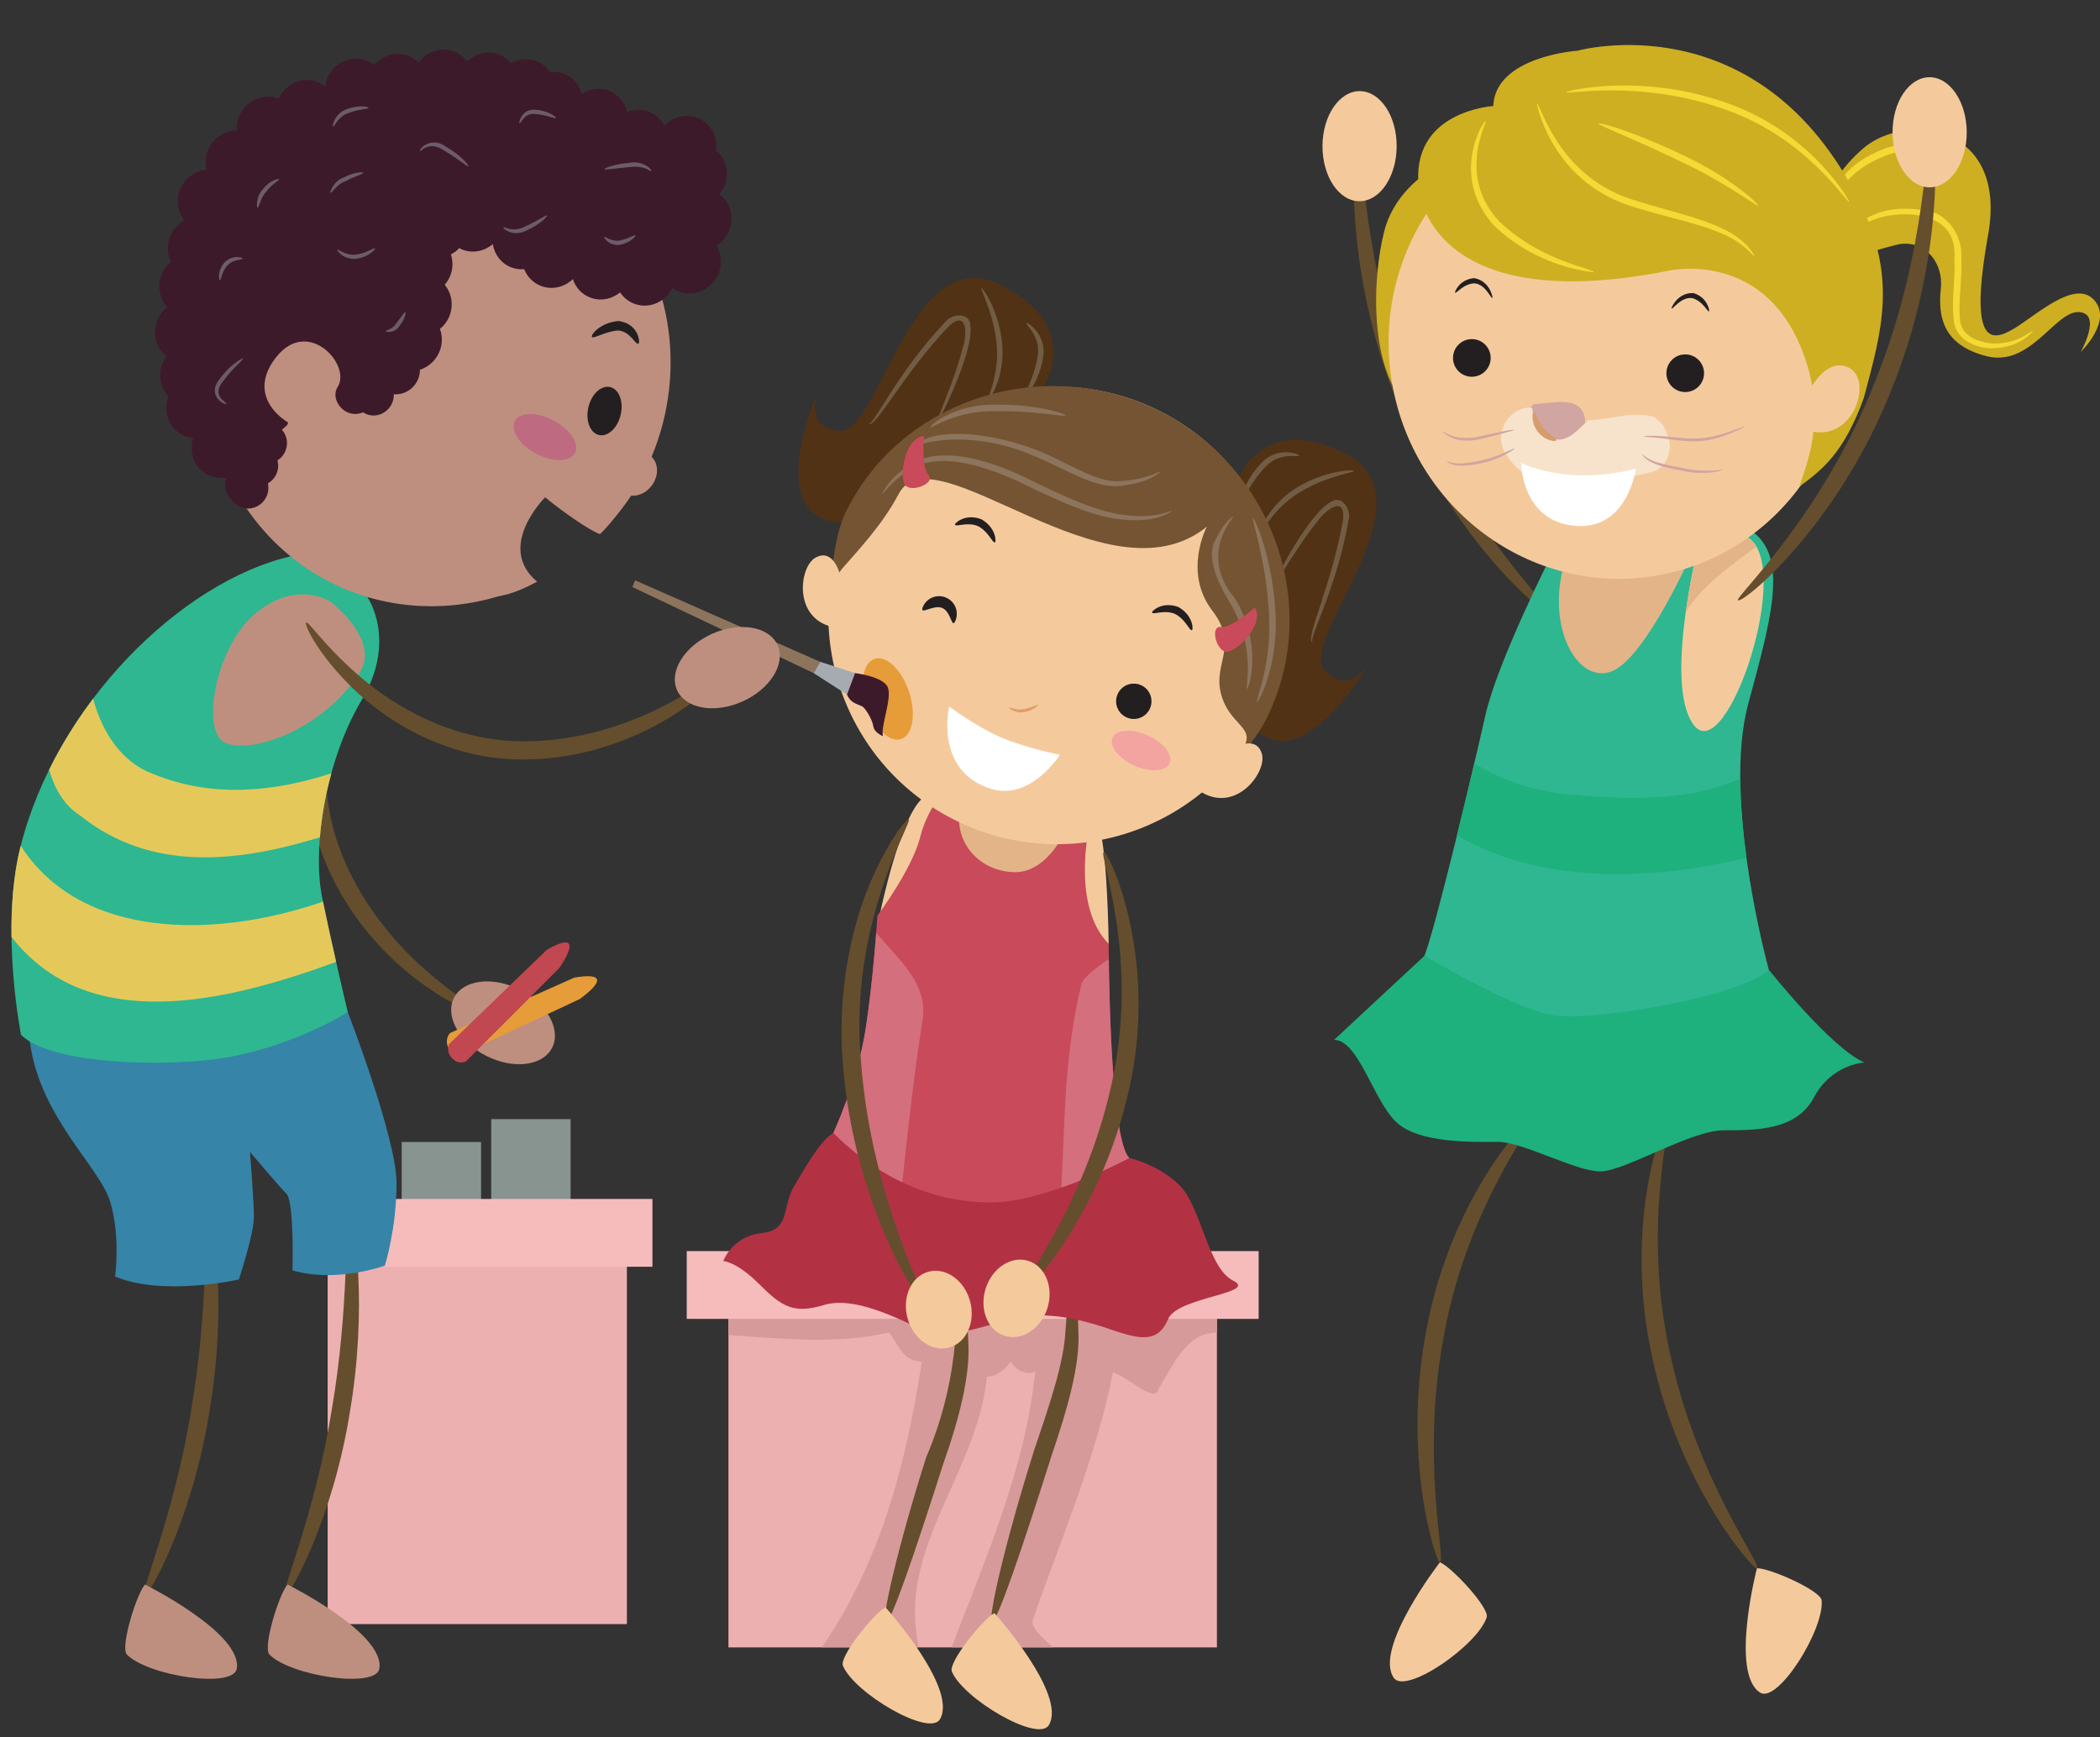 <?xml version="1.0" encoding="UTF-8"?><svg xmlns="http://www.w3.org/2000/svg" xmlns:xlink="http://www.w3.org/1999/xlink" height="486.3" preserveAspectRatio="xMidYMid meet" version="1.0" viewBox="-3.2 -12.6 587.8 486.3" width="587.8" zoomAndPan="magnify"><rect x="-3.2" y="-12.6" width="587.8" height="486.3" fill="#333333" stroke="none"/><defs><clipPath id="a"><path d="M 263 438 L 292 438 L 292 471.449 L 263 471.449 Z M 263 438"/></clipPath><clipPath id="b"><path d="M 507 23 L 584.621 23 L 584.621 88 L 507 88 Z M 507 23"/></clipPath></defs><g><g><path d="M 131.453 329.785 L 109.234 329.785 L 109.234 307.078 L 131.453 307.078 L 131.453 329.785" fill="#879490"/></g><g><path d="M 156.512 327.109 L 134.293 327.109 L 134.293 300.676 L 156.512 300.676 L 156.512 327.109" fill="#879490"/></g><g><path d="M 172.27 442.02 L 88.516 442.02 L 88.516 333.234 L 172.27 333.234 L 172.27 442.02" fill="#edb0b0"/></g><g><path d="M 179.422 341.992 L 81.363 341.992 L 81.363 323.016 L 179.422 323.016 L 179.422 341.992" fill="#f5bcbb"/></g><g><path d="M 337.422 448.547 L 200.699 448.547 L 200.699 347.828 L 337.422 347.828 L 337.422 448.547" fill="#edb0b0"/></g><g><path d="M 200.699 347.828 L 200.699 361.121 C 215.688 362.07 230.879 363.824 245.645 360.387 C 248.172 363.434 249.371 368.547 254.84 368.547 C 250.328 397.402 243.309 424.586 226.816 448.547 L 253.957 448.547 C 253.246 444.957 252.891 441.52 252.891 438.613 C 252.891 415.898 270.699 396.574 273.062 372.73 C 275.508 372.902 278.109 370.848 279.707 368.539 C 281.012 370.938 284.414 372.684 286.566 371.262 C 283.871 398.238 272.82 423.137 263.148 448.547 L 291.609 448.547 C 287.77 445.262 285.031 442.449 285.977 440.555 C 293.762 418.176 303.492 395.793 308.359 371.465 C 313.223 373.414 320.039 380.227 321.008 376.332 C 325.812 368.328 329.301 360.336 337.422 360.449 L 337.422 347.828 L 200.699 347.828" fill="#d79a9a"/></g><g><path d="M 349.102 356.586 L 189.02 356.586 L 189.02 337.613 L 349.102 337.613 L 349.102 356.586" fill="#f5bcbb"/></g><g><path d="M 274.492 441.246 C 273.164 440.867 278.09 419.215 286.344 393.086 C 290.82 379.957 294.594 368.746 295.031 359.879 C 295.863 351.156 294.906 345.742 295.578 345.559 C 296.246 345.309 298.57 350.77 298.641 360.02 C 299.18 369.273 295.562 381.949 291.211 394.637 C 282.992 420.645 275.875 441.648 274.492 441.246" fill="#654e2d"/></g><g><path d="M 244.664 441.73 C 243.34 441.348 248.035 420.453 256.066 395.277 C 266.621 370.695 264.105 349.742 264.766 349.449 C 265.43 349.207 267.699 354.461 267.844 363.379 C 268.395 372.238 265.27 384.664 260.93 396.844 C 252.941 421.883 246.047 442.129 244.664 441.73" fill="#654e2d"/></g><g clip-path="url(#a)"><path d="M 275.156 438.961 C 275.156 438.961 295.496 461.605 290.391 470.281 C 287.422 475.32 266.305 462.902 263.223 455.277 C 262.191 452.723 272.008 440.477 275.156 438.961" fill="#f4ca9d"/></g><g><path d="M 244.664 437.336 C 244.664 437.336 265.008 459.98 259.898 468.66 C 256.934 473.699 235.812 461.281 232.734 453.656 C 231.699 451.102 241.516 438.855 244.664 437.336" fill="#f4ca9d"/></g><g><path d="M 312.883 311.551 C 312.883 311.551 321.039 313.285 327.043 319.285 C 333.043 325.285 334.828 342.312 341.965 345.883 C 349.102 349.453 326.395 350.422 323.797 356.586 C 321.203 362.75 316.988 362.75 308.555 359.832 C 300.121 356.914 289.621 354.051 280.012 356.586 C 270.395 359.125 261.52 362.609 254.711 359.508 C 247.895 356.402 235.91 350.152 227.461 352.695 C 219.012 355.238 215.73 353.293 209.297 346.855 C 202.859 340.422 199.242 340.422 199.242 340.422 C 199.242 340.422 201.688 333.492 209.945 332.586 C 218.203 331.676 215.484 325.453 219.16 319.285 C 222.836 313.117 226.375 306.84 230.055 304.523 C 233.738 302.211 312.883 311.551 312.883 311.551" fill="#b23244"/></g><g><path d="M 307.125 251.582 C 307.125 251.582 306.77 221.809 303.852 217.434 C 300.93 213.051 260.902 204.934 254.648 211.188 C 248.395 217.445 243.27 242.488 243.27 242.488 L 307.125 251.582" fill="#f4ca9d"/></g><g><path d="M 301.66 218.891 C 301.66 218.891 296.648 241.105 307.125 251.582 C 307.125 251.582 307.191 305.855 312.883 311.551 C 312.883 311.551 289.738 323.988 274.172 323.988 C 252.031 323.988 237.035 311.504 230.055 304.523 C 230.055 304.523 236.871 290.09 239.137 275.172 C 241.41 260.25 242.383 243.707 242.383 243.707 C 242.383 243.707 252.141 230.703 254.383 221.648 C 256.629 212.594 263.348 205.871 263.348 205.871 L 301.66 218.891" fill="#c94a5a"/></g><g><path d="M 242.051 248.465 C 241.598 254.453 240.66 265.172 239.137 275.172 C 236.871 290.09 230.055 304.523 230.055 304.523 C 233.992 308.461 240.48 314.145 249.355 318.355 C 250.906 303.828 252.527 289.164 254.84 274.156 C 257.234 262.977 248.492 256.383 242.051 248.465" fill="#d46f7d"/></g><g><path d="M 307.16 255.914 C 303.812 257.98 300.398 260.883 299.602 262.477 C 294.758 281.855 294.832 300.742 293.883 319.836 C 304.191 316.219 312.883 311.551 312.883 311.551 C 308.172 306.84 307.316 268.887 307.16 255.914" fill="#d46f7d"/></g><g><path d="M 295.336 219.379 C 295.336 219.379 290.227 231.543 280.98 231.543 C 271.738 231.543 263.891 224.055 265.414 214.023 C 266.934 203.996 295.336 219.379 295.336 219.379" fill="#e3b488"/></g><g><path d="M 342.598 123.402 C 342.598 123.402 348.848 101.859 373.605 114.508 C 398.367 127.156 360.078 166.641 367.402 174.867 C 374.738 183.117 380.348 172.32 380.348 172.32 C 380.348 172.32 359.547 210.148 344.945 187.613 C 330.336 165.07 342.598 123.402 342.598 123.402" fill="#523215"/></g><g><path d="M 364.332 167.27 C 361.629 166.93 369.535 151.676 372.758 132.621 C 373.273 125.723 367.516 130.434 365.348 133.617 C 362.66 136.91 360.547 140.164 358.762 142.887 C 355.246 148.363 353.223 151.84 353.02 151.75 C 352.844 151.648 354.516 147.965 357.824 142.301 C 359.484 139.492 361.516 136.152 364.23 132.719 C 365.641 131.039 367.066 129.211 369.336 127.875 C 372.59 125.727 374.988 130.422 374.32 132.645 C 370.914 152.73 362.512 166.855 364.332 167.27" fill="#725c44"/></g><g><path d="M 360.438 114.914 C 360.422 115.598 354.879 113.539 350.648 118.461 C 346.523 122.859 344.73 127.773 344.297 127.574 C 343.934 127.527 345.023 122.207 349.539 117.348 C 354.438 111.805 361.016 114.793 360.438 114.914" fill="#725c44"/></g><g><path d="M 349.461 136.43 C 349.18 136.523 351.738 128.703 359.965 123.773 C 368.035 118.941 375.883 118.832 375.812 119.207 C 375.902 119.684 368.426 120.508 360.766 125.102 C 353.02 129.734 350.023 136.762 349.461 136.43" fill="#725c44"/></g><g><path d="M 287.957 97.227 C 287.957 97.227 301.516 79.355 276.605 67.035 C 251.688 54.695 242.824 108.98 231.852 108.02 C 220.855 107.051 226.172 96.102 226.172 96.102 C 226.172 96.102 208.223 135.375 235.02 133.637 C 261.824 131.91 287.957 97.227 287.957 97.227" fill="#523215"/></g><g><path d="M 239.777 105.953 C 241.672 107.91 249.203 92.473 262.566 78.523 C 267.797 73.988 267.461 81.426 266.188 85.062 C 265.16 89.188 263.809 92.828 262.68 95.875 C 260.379 101.957 258.781 105.668 258.992 105.766 C 259.176 105.855 261.133 102.305 263.699 96.293 C 264.973 93.273 266.438 89.645 267.578 85.426 C 268.086 83.285 268.707 81.051 268.418 78.438 C 268.195 74.539 262.992 75.418 261.629 77.277 C 247.535 91.992 241.191 107.16 239.777 105.953" fill="#725c44"/></g><g><path d="M 284.129 77.852 C 283.594 78.27 288.539 81.496 287.121 87.824 C 286.059 93.762 283.164 98.125 283.594 98.359 C 283.855 98.613 287.465 94.559 288.672 88.039 C 290.199 80.816 283.883 77.312 284.129 77.852" fill="#725c44"/></g><g><path d="M 273.406 99.496 C 273.508 99.77 278.246 93.055 277.305 83.52 C 276.371 74.16 271.777 67.797 271.516 68.07 C 271.074 68.273 274.879 74.781 275.754 83.66 C 276.66 92.645 272.801 99.242 273.406 99.496" fill="#725c44"/></g><g><path d="M 349.832 188.531 C 333.898 220.094 295.398 232.766 263.832 216.836 C 232.277 200.898 219.598 162.395 235.535 130.824 C 251.465 99.273 289.969 86.598 321.535 102.535 C 353.094 118.465 365.77 156.973 349.832 188.531" fill="#f4ca9d"/></g><g><path d="M 321.535 102.535 C 289.969 86.598 249.816 98.441 233.895 130.004 C 230.453 136.816 229.988 144.773 229.121 151.949 C 230.488 151.473 230.578 148.832 232.574 146.52 C 236.797 141.633 243.723 134.441 248.309 125.723 C 258.074 107.141 306.688 157.543 334.621 134.809 C 334.621 134.809 327.852 147.461 336.098 158.289 C 344.352 169.109 335.004 173.461 339.297 183.797 C 341.633 189.422 346.32 191.07 345.707 194.48 C 344.66 200.355 335.469 204.836 337.18 205.707 C 342.203 200.863 347.801 195.469 351.129 188.879 C 367.062 157.32 353.094 118.465 321.535 102.535" fill="#745432"/></g><g><path d="M 243.688 125.539 C 243.746 125.734 245.672 120.52 253.055 116.684 C 260.801 112.715 272.652 115.777 283.488 120.922 C 294.457 126.328 304.293 130.938 312.242 131.621 C 320.121 132.664 324.695 130.254 324.707 130.391 C 325.027 130.656 320.328 133.664 312.117 132.914 C 303.934 132.574 293.48 127.898 282.738 122.598 C 271.945 117.492 260.781 114.508 253.574 117.871 C 246.555 121.121 244.125 126.023 243.688 125.539" fill="#8d745d"/></g><g><path d="M 251.238 113.688 C 250.953 113.703 253.957 109.617 261.055 109.066 C 267.91 108.273 277.426 109.715 287.121 113.43 C 296.816 117.395 304.348 123.074 311.293 121.984 C 317.887 121.59 321.52 119.152 321.621 119.426 C 321.812 119.559 318.328 122.512 311.379 123.277 C 304.066 124.781 295.574 118.852 286.461 115.141 C 267.102 106.523 250.363 112.078 251.238 113.688" fill="#8d745d"/></g><g><path d="M 257.371 106.98 C 256.715 106.535 264.434 100.293 275.73 100.68 C 286.711 100.492 295.23 103.254 295.09 103.68 C 294.988 104.238 286.398 102.316 275.77 102.52 C 264.867 102.176 257.562 107.234 257.371 106.98" fill="#8d745d"/></g><g><path d="M 345.789 180.223 C 345.301 180.219 348.566 168.375 340.875 155.812 C 337.363 150.016 334.211 142.773 337.223 138.098 C 339.355 133.715 341.789 131.859 341.914 132.02 C 342.688 131.785 331.84 142.34 342.516 154.977 C 350.473 167.926 346.285 180.836 345.789 180.223" fill="#8d745d"/></g><g><path d="M 348.594 183.984 C 348.109 183.82 353.059 172.832 351.93 158.281 C 351.07 143.867 347.039 132.66 347.551 132.512 C 347.98 132.285 352.879 143.402 353.766 158.191 C 354.922 173.164 348.984 184.383 348.594 183.984" fill="#8d745d"/></g><g><path d="M 255.445 109.434 C 255.445 109.434 254.594 118.117 256.695 120.355 C 258.801 122.586 252.102 125.383 250.223 123.262 C 248.355 121.141 249.918 109.891 255.445 109.434" fill="#c94a5a"/></g><g><path d="M 348.039 157.438 C 348.039 157.438 341.566 163.277 338.516 162.914 C 335.461 162.547 337.191 169.605 340.008 169.844 C 342.828 170.098 350.953 162.148 348.039 157.438" fill="#c94a5a"/></g><g><path d="M 264.113 134.258 C 264.398 135.012 267.547 133.387 270.531 134.672 C 273.477 136.16 274.645 139.492 275.238 139.219 C 275.711 139.266 275.719 135.133 271.461 132.738 C 266.77 130.969 263.773 134.113 264.113 134.258" fill="#231f20"/></g><g><path d="M 319.266 158.844 C 319.543 159.602 322.703 157.977 325.688 159.254 C 328.645 160.742 329.797 164.086 330.398 163.793 C 330.863 163.855 330.879 159.715 326.629 157.312 C 321.922 155.559 318.93 158.707 319.266 158.844" fill="#231f20"/></g><g><path d="M 279.254 185.488 C 279.078 185.59 280.824 187.18 283.449 186.758 C 285.961 186.309 287.496 184.852 287.336 184.691 C 287.191 184.488 285.547 185.52 283.328 185.898 C 281.074 186.266 279.41 185.227 279.254 185.488" fill="#e09f68"/></g><g><path d="M 308.203 193.895 C 307.156 196.223 309.891 199.727 314.301 201.719 C 318.719 203.688 323.137 203.398 324.188 201.074 C 325.23 198.738 322.508 195.238 318.09 193.262 C 313.684 191.281 309.246 191.57 308.203 193.895" fill="#f3a4a1"/></g><g><path d="M 249.027 194.27 C 252.301 193.191 253.293 187.277 251.258 181.07 C 249.191 174.879 244.875 170.746 241.605 171.824 C 238.332 172.91 237.328 178.812 239.387 185.008 C 241.438 191.199 245.766 195.352 249.027 194.27" fill="#e69c38"/></g><g><path d="M 293.484 198.691 C 293.484 198.691 284.121 196.836 277.176 193.898 C 270.242 190.953 262.465 185.164 262.465 185.164 C 262.465 185.164 258.211 203.266 274.203 208.219 C 285.285 211.656 293.484 198.691 293.484 198.691" fill="#fff"/></g><g><path d="M 264.23 161.152 C 263.172 163.672 263.078 158.652 260.547 157.586 C 258.031 156.527 254.035 159.836 255.102 157.312 C 256.156 154.789 259.051 153.609 261.574 154.668 C 264.098 155.719 265.281 158.621 264.23 161.152" fill="#231f20"/></g><g><path d="M 318.719 185.629 C 317.66 188.148 314.77 189.336 312.238 188.266 C 309.723 187.211 308.523 184.312 309.594 181.793 C 310.648 179.266 313.547 178.09 316.07 179.148 C 318.594 180.195 319.777 183.102 318.719 185.629" fill="#231f20"/></g><g><path d="M 231.844 147.988 C 231.844 147.988 229.98 140.66 224.977 143.555 C 220.523 146.141 218.746 160.395 229.883 162.918 L 231.844 147.988" fill="#f4ca9d"/></g><g><path d="M 341.949 196.961 C 341.949 196.961 348.301 192.855 349.996 198.383 C 351.504 203.305 343.105 214.961 333.23 209.234 L 341.949 196.961" fill="#f4ca9d"/></g><g><path d="M 236.137 175.816 C 236.137 175.816 244.059 176.754 245.305 179.805 C 246.547 182.855 243.215 190.871 243.949 193.469 C 243.949 193.469 241.52 192.512 241.266 190.785 C 241.012 189.066 239.516 186.438 238.527 185.449 C 237.539 184.461 235.102 184.715 233.879 181.836 C 232.656 178.957 233.559 175.355 236.137 175.816" fill="#3d1a2a"/></g><g><path d="M 226.352 172.652 L 174.555 149.84 L 173.816 151.723 L 224.543 175.816 L 226.352 172.652" fill="#8d745d"/></g><g><path d="M 226.352 172.652 L 236.137 175.816 L 233.879 181.836 L 224.543 175.816 L 226.352 172.652" fill="#a6abb2"/></g><g><path d="M 251.121 216.73 C 252.629 217.129 234.219 245.402 237.805 284.711 C 240.75 323.566 257.148 351.973 255.66 352.496 C 254.785 353.469 235.84 325.492 232.707 285.066 C 231.102 265.043 235.152 246.797 240.262 234.777 C 245.391 222.676 250.688 216.422 251.121 216.73" fill="#654e2d"/></g><g><path d="M 262.492 364.609 C 257.664 365.934 252.441 362.262 250.828 356.402 C 249.223 350.539 251.828 344.715 256.656 343.387 C 261.488 342.059 266.707 345.734 268.316 351.594 C 269.93 357.453 267.32 363.277 262.492 364.609" fill="#f4ca9d"/></g><g><path d="M 305.754 225.895 C 306.562 224.812 321.348 254.355 312.898 292.051 C 304.66 329.352 282.039 352.074 281.332 350.844 C 280.031 350.117 300.094 326.656 307.906 290.973 C 316.043 255.129 304.051 226.121 305.754 225.895" fill="#654e2d"/></g><g><path d="M 278.043 361.344 C 273.266 359.844 270.863 353.934 272.68 348.133 C 274.496 342.336 279.844 338.844 284.621 340.344 C 289.398 341.84 291.801 347.754 289.984 353.551 C 288.172 359.352 282.824 362.84 278.043 361.344" fill="#f4ca9d"/></g><g><path d="M 488.574 426.387 C 488.574 426.387 480.949 455.855 489.477 461.207 C 494.434 464.312 507.461 443.562 506.684 435.375 C 506.422 432.633 492.07 426.281 488.574 426.387" fill="#f4ca9d"/></g><g><path d="M 488.574 426.387 C 488.012 427.285 467.184 404.18 459.34 367.684 C 451.141 331.156 461.93 301.426 463.379 302.383 C 464.559 302.512 456.418 331.512 464.336 366.605 C 471.801 401.66 490.172 425.496 488.574 426.387" fill="#654e2d"/></g><g><path d="M 399.84 424.719 C 398.969 425.324 388.953 395.875 396.148 359.246 C 403.035 322.449 424.684 299.391 425.637 300.844 C 426.672 301.426 407.742 324.859 401.16 360.227 C 394.188 395.379 401.66 424.535 399.84 424.719" fill="#654e2d"/></g><g><path d="M 399.84 424.719 C 399.84 424.719 381.203 448.789 386.926 457.07 C 390.254 461.883 410.41 447.957 412.93 440.129 C 413.773 437.508 403.094 426.004 399.84 424.719" fill="#f4ca9d"/></g><g><path d="M 491.906 258.855 C 491.906 258.855 509.422 280.926 518.668 284.82 C 518.668 284.82 509.449 285.281 504.559 294.551 C 499.664 303.82 488.5 303.797 479.254 303.797 C 470.012 303.797 451.523 315.309 444.711 315.309 C 437.898 315.309 422.977 307.039 416.164 307.039 C 409.355 307.039 393.703 307.605 387.379 301.281 C 381.055 294.957 376.965 278.484 370.211 278.484 L 395.523 254.934 L 491.906 258.855" fill="#1eb07d"/></g><g><path d="M 376.77 27.387 C 378.578 27.188 377.492 60.781 392.629 98.086 C 407.305 135.691 431.934 158.551 431.016 159.27 C 430.234 160.828 403.066 138.801 387.883 99.988 C 372.297 61.402 375.773 26.996 376.77 27.387" fill="#654e2d"/></g><g><path d="M 377.406 12.91 C 371.676 12.891 367.004 19.77 366.969 28.285 C 366.941 36.793 371.562 43.707 377.297 43.727 C 383.027 43.746 387.703 36.867 387.73 28.355 C 387.762 19.848 383.137 12.934 377.406 12.91" fill="#f4ca9d"/></g><g><path d="M 431.246 142.418 C 431.246 142.418 416.004 172.426 412.598 187.508 C 409.191 202.59 398.934 245.922 395.523 254.934 C 395.523 254.934 421.074 270.391 432.449 271.75 C 443.828 273.109 484.363 266.398 491.906 258.855 C 491.906 258.855 478.809 211.555 486.137 184.445 C 493.465 157.34 498.91 138.656 481.691 133.5 C 464.465 128.34 431.246 142.418 431.246 142.418" fill="#2eb790"/></g><g><path d="M 485.645 227.48 C 484.676 220.367 483.969 212.727 483.914 205.328 C 470.27 211.688 452.625 211.281 437.785 209.93 C 427.621 209.422 417.992 206.254 409.445 201.133 C 408.004 207.266 406.32 214.293 404.617 221.234 C 427.887 234.891 459.059 234.031 485.645 227.48" fill="#1eb07d"/></g><g><path d="M 470.246 142.488 C 470.246 142.488 457.371 171.691 447.887 175.348 C 438.402 179.004 429.391 162.949 434.727 144.945 C 440.066 126.938 470.246 142.488 470.246 142.488" fill="#e3b488"/></g><g><path d="M 473.227 135.621 C 473.227 135.621 461.793 178.723 470.984 190.461 C 480.18 202.199 499.402 144.703 485.629 137.605 C 471.855 130.504 473.227 135.621 473.227 135.621" fill="#f4ca9d"/></g><g><path d="M 488.434 140.418 C 487.715 139.172 486.793 138.203 485.629 137.605 C 471.855 130.504 473.227 135.621 473.227 135.621 C 473.227 135.621 470.363 146.406 468.656 158.66 C 473.316 151.289 481.23 145.715 488.434 140.418" fill="#e3b488"/></g><g clip-path="url(#b)"><path d="M 507.844 48.141 C 507.844 48.141 506.215 39.535 518.191 29.047 C 530.16 18.559 558.852 22.07 553.285 53.141 C 547.73 84.203 554.188 83.137 560.406 79.457 C 566.637 75.785 577.488 65.457 582.898 71.324 C 588.309 77.188 579.199 85.922 579.199 85.922 C 579.199 85.922 585.352 75.055 578.656 74.758 C 571.973 74.465 565.16 90.273 552.797 87.09 C 540.43 83.902 539.246 75.84 540.047 68.16 C 540.844 60.484 535.062 54.121 527.625 55.926 C 520.172 57.734 516.316 59.809 513.59 58.426 C 510.879 57.039 507.844 48.141 507.844 48.141" fill="#ceaf21"/></g><g><path d="M 544.215 32.727 C 545.492 32.32 534.953 23.789 522.078 29.949 C 509.281 35.477 506.906 47.824 507.492 47.457 C 507.949 47.977 511.09 36.688 522.832 31.73 C 534.77 26.023 544.426 32.969 544.215 32.727" fill="#f5d934"/></g><g><path d="M 565.809 80.094 C 565.617 79.555 561.934 83.879 554.234 83.539 C 550.711 83.117 545.465 81.641 545.402 76.402 C 544.898 71.477 546.07 65.801 545.797 59.703 C 546.215 53.637 542.102 47.27 536.223 46.359 C 530.652 45.484 526.078 45.656 522.293 47.105 C 514.652 49.938 511.891 54.617 512.086 54.617 C 512.309 54.922 515.398 50.738 522.715 48.402 C 528.801 46.461 544.859 45.922 543.855 59.785 C 544.145 65.602 542.992 71.242 543.641 76.621 C 543.906 82.906 550.578 84.879 554.16 84.902 C 562.602 84.852 565.984 79.879 565.809 80.094" fill="#f5d934"/></g><g><path d="M 400.648 33.02 C 400.648 33.02 387.719 38.762 384.266 52.094 C 380.828 65.43 379.977 91.07 391.195 101.57 C 402.414 112.07 414.781 34.887 400.648 33.02" fill="#ceaf21"/></g><g><path d="M 512.516 73.496 C 518.371 109.285 494.875 142.898 460.035 148.594 C 425.211 154.289 392.227 129.902 386.367 94.129 C 380.52 58.352 404.023 24.738 438.855 19.031 C 473.699 13.34 506.672 37.727 512.516 73.496" fill="#f4ca9d"/></g><g><path d="M 426.852 100.469 C 424.77 100.469 424.176 103.438 424.77 105.223 C 426.078 108.879 429.684 111.613 433.566 113.031 C 438.387 111.328 442.238 106.445 439.621 102.25 C 437.242 98.688 431.305 100.172 426.852 100.469" fill="#d1a5a1"/></g><g><path d="M 463.969 110.566 C 463.203 108.777 462.871 106.113 460.906 105.211 C 460.598 104.598 460.137 104.156 459.516 104.031 C 453.305 102.41 447.586 104.965 441.465 104.996 C 438.254 107.746 435.363 111.887 430.711 109.973 C 427.281 108.652 426.195 104.992 425.578 101.484 C 419.039 101.324 414.91 108.598 417.941 113.832 C 425.961 128.383 445.262 122.742 459.219 119.473 C 462.781 118.582 464.859 114.426 463.969 110.566" fill="#f7e3cc"/></g><g><path d="M 414.773 17.082 C 415.305 3.133 438.355 1.594 438.355 1.594 C 438.355 1.594 489.328 -12.629 517.379 44.027 C 527.961 65.398 523.43 80.203 518.492 98.789 C 512.848 114.449 506.629 119.027 500.477 123.59 C 502.18 117.895 507.926 105.574 502.281 88.41 C 491.773 56.48 463.633 63.227 463.633 63.227 C 396.211 76.504 393.98 40.254 393.98 40.254 C 391.184 18.441 414.773 17.082 414.773 17.082" fill="#ceaf21"/></g><g><path d="M 442.867 63.625 C 443.441 62.574 428.504 60.945 416.379 49.301 C 404.188 36.109 413.617 20.66 412.621 21.367 C 412.879 19.887 401.852 35.969 415 50.578 C 428.004 62.938 443.215 63.523 442.867 63.625" fill="#f5d934"/></g><g><path d="M 514.43 43.855 C 514.773 44.285 504.27 24.5 479.754 16.086 C 455.672 7.664 434.785 12.91 435.176 13.25 C 435.023 13.898 455.688 9.621 479.125 17.855 C 502.926 25.957 513.848 44.742 514.43 43.855" fill="#f5d934"/></g><g><path d="M 487.855 59.039 C 488.004 59.09 485.852 54.652 479.203 51.535 C 472.758 48.27 463.113 46.309 452.945 43.012 C 432.105 35.984 427.758 15.223 426.973 16.555 C 426.84 15.43 430.203 37.086 452.371 44.801 C 462.676 48.129 472.324 49.898 478.656 52.742 C 485.141 55.406 487.527 59.316 487.855 59.039" fill="#f5d934"/></g><g><path d="M 488.82 44.949 C 489.285 44.523 480.645 36.734 467.871 30.84 C 455.27 24.711 444.371 21.477 444.219 21.953 C 444.035 22.453 454.582 26.461 467.047 32.531 C 479.684 38.367 488.547 45.254 488.82 44.949" fill="#f5d934"/></g><g><path d="M 432.41 110.664 C 432.422 111.074 429.434 111.004 427.27 108.285 C 425.156 105.562 425.695 102.656 426.172 102.746 C 426.715 102.703 427.094 105.082 428.742 107.145 C 430.359 109.219 432.578 110.066 432.41 110.664" fill="#d59d6d"/></g><g><path d="M 414.535 70.75 C 414.164 71.246 412.754 67.023 409.516 66.711 C 406.324 66.844 404.348 69.762 404.086 69.297 C 403.871 69.27 405.246 65.57 409.434 65.258 C 414.035 66.043 414.695 71.078 414.535 70.75" fill="#231f20"/></g><g><path d="M 464.656 73.711 C 464.91 74.273 467.199 70.453 470.426 70.844 C 473.516 71.656 474.816 74.934 475.172 74.535 C 475.387 74.551 474.836 70.645 470.812 69.441 C 466.152 69.219 464.434 73.996 464.656 73.711" fill="#231f20"/></g><g><path d="M 422.555 116.953 C 422.555 116.953 435.172 123.633 454.656 118.594 C 454.656 118.594 452.539 135.398 438.277 134.633 C 426.562 134.012 422.934 124.25 422.555 116.953" fill="#fff"/></g><g><path d="M 414.047 87.5 C 414.102 90.41 411.789 92.809 408.863 92.859 C 405.965 92.914 403.551 90.605 403.508 87.684 C 403.453 84.773 405.766 82.383 408.676 82.328 C 411.59 82.266 413.988 84.586 414.047 87.5" fill="#231f20"/></g><g><path d="M 473.77 91.77 C 473.824 94.688 471.527 97.086 468.594 97.145 C 465.68 97.195 463.277 94.875 463.234 91.969 C 463.184 89.059 465.488 86.656 468.41 86.602 C 471.32 86.551 473.715 88.863 473.77 91.77" fill="#231f20"/></g><g><path d="M 502.613 97.895 C 502.613 97.895 507.422 87.066 514.234 90.277 C 521.055 93.484 515.926 110.898 503.832 108.145 C 503.832 108.145 495.395 103.105 502.613 97.895" fill="#f4ca9d"/></g><g><path d="M 537.496 23.5 C 538.492 23.109 541.969 57.512 526.383 96.098 C 511.199 134.91 484.031 156.938 483.254 155.383 C 482.332 154.66 506.961 131.801 521.641 94.199 C 536.773 56.891 535.688 23.297 537.496 23.5" fill="#654e2d"/></g><g><path d="M 536.859 9.02 C 542.59 9 547.262 15.883 547.297 24.395 C 547.324 32.898 542.703 39.816 536.969 39.836 C 531.238 39.855 526.562 32.977 526.535 24.469 C 526.504 15.957 531.129 9.039 536.859 9.02" fill="#f4ca9d"/></g><g><path d="M 37.215 433.949 C 35.871 433.348 45.648 411.25 50.305 382.121 C 55.309 353.043 53.887 328.965 55.219 328.852 C 56.684 328.57 60.465 353.145 55.348 382.965 C 50.539 412.898 38.367 434.672 37.215 433.949" fill="#654e2d"/></g><g><path d="M 76.559 433.949 C 75.211 433.348 84.988 411.25 89.648 382.121 C 94.652 353.043 93.227 328.965 94.559 328.852 C 96.027 328.57 99.805 353.145 94.684 382.965 C 89.883 412.898 77.707 434.672 76.559 433.949" fill="#654e2d"/></g><g><path d="M 37.391 430.949 C 37.391 430.949 64.641 444.52 63.086 454.465 C 62.184 460.246 37.977 456.469 32.305 450.52 C 30.402 448.523 35.023 433.52 37.391 430.949" fill="#be8f7f"/></g><g><path d="M 77.293 430.949 C 77.293 430.949 104.539 444.52 102.984 454.465 C 102.082 460.246 77.871 456.469 72.203 450.52 C 70.301 448.523 74.922 433.52 77.293 430.949" fill="#be8f7f"/></g><g><path d="M 100.871 157.348 C 101.496 157.812 97.02 163.984 92.922 175.332 C 88.77 186.473 85.461 203.445 90.527 220.891 C 95.77 238.297 107.09 251.238 116.07 259.078 C 125.156 267.035 131.914 270.551 131.586 271.219 C 131.348 271.84 123.836 269.414 113.789 261.883 C 103.891 254.484 91.301 241.145 85.625 222.324 C 80.121 203.352 84.383 185.18 89.57 173.98 C 94.734 162.492 100.418 156.914 100.871 157.348" fill="#654e2d"/></g><g><path d="M 151.344 280.691 C 148.746 285.801 140.492 286.82 132.906 282.965 C 125.32 279.105 121.277 271.84 123.871 266.73 C 126.473 261.617 134.727 260.602 142.312 264.457 C 149.898 268.312 153.941 275.582 151.344 280.691" fill="#be8f7f"/></g><g><path d="M 94.145 270.711 C 94.145 270.711 107.797 305.926 107.797 318.605 C 107.797 331.289 104.523 341.668 104.523 341.668 C 104.523 341.668 91.105 346.637 78.676 343.016 C 78.676 343.016 79.207 323.777 76.953 321.523 C 74.699 319.27 66.762 309.844 66.762 309.844 C 66.762 309.844 67.867 323.176 67.867 328.043 C 67.867 332.91 63.652 345.559 63.652 345.559 C 63.652 345.559 42.371 350.379 29.012 344.723 C 29.012 344.723 30.582 333.672 27.648 323.828 C 24.715 313.977 7.945 300.234 5.145 278.945 C 2.344 257.652 81.047 257.613 94.145 270.711" fill="#3684a8"/></g><g><path d="M 99.613 154.512 C 99.613 154.512 108.094 166.504 98.035 183.371 C 87.98 200.242 84.09 224.566 87.008 238.84 C 89.926 253.113 94.145 270.711 94.145 270.711 C 94.145 270.711 79.953 279.871 60.57 283.363 C 44.926 286.176 11.285 285.668 2.688 277.07 C 2.688 277.07 -3.207 247.551 2.465 224.699 C 12.402 184.672 47.496 150.262 78.117 143.137 C 108.742 136.016 99.613 154.512 99.613 154.512" fill="#2eb790"/></g><g><path d="M 19.344 215.77 C 39.25 231.695 63.719 228.723 86.352 221.781 C 86.824 216.035 87.891 209.91 89.551 203.883 C 73.391 209.066 56.391 210.859 39.777 204.09 C 30.965 200.941 25.414 192.5 22.852 182.977 C 18.184 189.16 14.016 195.836 10.547 202.859 C 12.059 208.082 14.625 212.82 19.344 215.77" fill="#e4c95a"/></g><g><path d="M 90.883 256.664 C 89.695 251.43 88.359 245.395 87.203 239.793 C 57.199 250.16 19.539 250.523 2.609 224.156 C 2.562 224.34 2.512 224.52 2.465 224.699 C 0.473 232.723 -0.09 241.566 0.016 249.668 C 21.305 277.078 59.488 268.184 90.883 256.664" fill="#e4c95a"/></g><g><path d="M 90.008 156.367 C 88.668 155.031 79.305 150.043 68.355 159.047 C 57.406 168.047 53.027 191.156 59.352 195.051 C 65.68 198.941 86.832 192.363 97.547 175.586 C 103.145 166.828 90.008 156.367 90.008 156.367" fill="#be8f7f"/></g><g><path d="M 82.465 161.641 C 83.129 161.227 87.219 167.664 96.258 175.652 C 105.09 183.617 119.645 192.941 137.73 194.656 C 155.844 196.195 172.047 190.434 182.645 184.977 C 193.391 179.457 199.148 174.469 199.645 175.02 C 200.137 175.465 195.109 181.562 184.41 188.129 C 173.887 194.605 156.852 201.398 137.262 199.746 C 117.598 197.875 102.27 187.219 93.77 178.273 C 84.988 169.238 81.895 161.902 82.465 161.641" fill="#654e2d"/></g><g><path d="M 214.441 168 C 216.781 173.234 212.383 180.289 204.613 183.766 C 196.844 187.238 188.648 185.812 186.309 180.578 C 183.969 175.348 188.371 168.289 196.137 164.812 C 203.906 161.34 212.102 162.77 214.441 168" fill="#be8f7f"/></g><g><path d="M 149.387 126.602 C 154.48 130.824 162.086 136.031 164.727 136.91 C 166.285 135.586 171.035 129.891 173.465 126.137 C 175.449 126.328 177.664 125.371 179.16 123.41 C 181.234 120.727 181.195 117.195 179.18 115.277 C 189.328 91.035 185 62.328 166.023 43.129 C 140.953 17.766 99.844 18.578 74.195 44.945 C 48.543 71.305 48.066 113.238 73.137 138.609 C 89.938 155.613 113.953 160.84 135.688 154.496 C 137.477 153.973 140.352 153.902 147.145 150.227 C 135.441 140.441 149.387 126.602 149.387 126.602" fill="#be8f7f"/></g><g><path d="M 170.566 103.344 C 169.77 107.066 167.078 109.676 164.562 109.195 C 162.051 108.703 160.656 105.297 161.457 101.578 C 162.262 97.848 164.945 95.234 167.465 95.727 C 169.98 96.211 171.375 99.633 170.566 103.344" fill="#231f20"/></g><g><path d="M 175.492 83.574 C 174.633 84.035 173.266 80.145 169.816 79.91 C 166.145 80.18 162.879 82.363 162.488 81.719 C 162.051 81.328 164.523 77.75 169.938 77.25 C 176.027 78.121 175.953 83.914 175.492 83.574" fill="#231f20"/></g><g><path d="M 157.738 114.234 C 156.387 116.789 151.508 116.863 146.84 114.379 C 142.184 111.895 139.516 107.816 140.867 105.262 C 142.23 102.703 147.121 102.652 151.773 105.129 C 156.434 107.617 159.117 111.688 157.738 114.234" fill="#be6b81"/></g><g><path d="M 48.418 49.105 C 46.586 46.797 45.988 43.559 47.164 40.523 C 48.449 37.254 51.418 35.16 54.617 34.879 C 54.207 33.184 54.281 31.328 54.973 29.562 C 56.34 26.07 59.613 23.918 63.059 23.879 C 62.996 22.641 63.156 21.371 63.645 20.129 C 65.41 15.613 70.383 13.301 74.75 14.961 C 74.773 14.965 74.785 14.98 74.797 14.988 C 76.734 10.82 81.457 8.719 85.656 10.32 C 86.465 10.629 87.164 11.078 87.809 11.59 C 87.902 10.891 88.047 10.203 88.312 9.504 C 90.078 5 95.059 2.684 99.426 4.34 C 100.23 4.648 100.926 5.094 101.562 5.598 C 103.898 2.871 107.672 1.711 111.098 3.012 C 112.215 3.441 113.176 4.086 113.969 4.887 C 116.254 1.816 120.266 0.441 123.883 1.809 C 125.395 2.387 126.625 3.383 127.527 4.605 C 129.879 2.336 133.316 1.457 136.465 2.656 C 137.82 3.164 138.93 4.031 139.805 5.082 C 141.934 3.902 144.496 3.582 146.891 4.488 C 148.527 5.113 149.855 6.211 150.773 7.562 C 152.039 7.43 153.344 7.543 154.602 8.023 C 157.199 9.008 158.969 11.18 159.633 13.723 C 161.852 12.273 164.645 11.836 167.246 12.816 C 169.914 13.836 171.73 16.102 172.348 18.738 C 174.242 17.984 176.371 17.879 178.391 18.641 C 180.367 19.395 181.855 20.848 182.762 22.613 C 185.105 20.141 188.727 19.156 192 20.398 C 195.711 21.805 197.766 25.609 197.242 29.488 C 199.969 31.762 201.07 35.66 199.66 39.273 C 199.293 40.203 198.77 41.012 198.172 41.738 C 201.148 43.961 202.402 48.031 200.926 51.793 C 200.195 53.66 198.898 55.121 197.344 56.109 C 198.684 58.336 199.027 61.16 197.977 63.844 C 196.215 68.352 191.238 70.676 186.875 69.016 C 186.195 68.754 185.602 68.406 185.043 68.004 C 183.039 72.008 178.434 73.984 174.316 72.418 C 172.645 71.785 171.309 70.648 170.379 69.246 C 168.066 71.129 164.914 71.809 162.012 70.699 C 159.598 69.785 157.914 67.844 157.141 65.535 C 154.797 67.766 151.383 68.641 148.254 67.453 C 145.996 66.598 144.363 64.848 143.523 62.75 C 142.34 62.836 141.117 62.707 139.941 62.258 C 137.074 61.168 135.199 58.633 134.738 55.742 C 132.41 57.691 129.219 58.41 126.262 57.293 C 125.949 57.172 125.664 56.996 125.371 56.844 C 124.684 57.578 123.875 58.156 123.012 58.621 C 123.613 60.473 123.621 62.551 122.844 64.543 C 122.461 65.516 121.918 66.363 121.273 67.117 C 123.188 69.426 123.824 72.727 122.617 75.824 C 122.039 77.305 121.09 78.52 119.945 79.465 C 120.641 81.387 120.684 83.582 119.871 85.672 C 118.855 88.273 116.766 90.109 114.34 90.91 C 114.336 91.727 114.199 92.578 113.871 93.406 C 112.742 96.301 109.895 97.988 107.035 97.762 C 107.055 98.512 106.926 99.277 106.645 100.027 C 105.5 102.941 102.297 104.438 99.465 103.363 C 99.09 103.219 98.734 103.031 98.422 102.82 C 97.16 103.363 95.711 103.449 94.355 102.938 C 91.535 101.867 89.641 98.363 91.316 95.723 C 95.211 89.547 83.145 76.215 74.266 87.18 C 67.336 95.734 72.238 102.383 77.219 105.52 C 77.973 105.992 76.344 107.109 75.699 107.691 C 77.066 109.188 77.547 111.426 76.734 113.504 C 76.27 114.703 75.453 115.645 74.457 116.273 C 74.762 117.398 74.734 118.637 74.266 119.844 C 73.762 121.102 72.875 122.078 71.789 122.719 C 72.035 123.785 71.973 124.949 71.531 126.066 C 70.398 128.973 67.184 130.473 64.371 129.402 C 61.539 128.336 58.93 124.562 60.062 121.648 C 60.352 120.898 58.043 121.555 55.75 120.684 C 51.535 119.082 49.457 114.367 50.887 109.988 C 50.148 109.918 49.402 109.797 48.68 109.52 C 44.309 107.859 42.191 102.867 43.945 98.348 C 41.734 96.035 40.945 92.492 42.234 89.211 C 42.531 88.438 42.953 87.754 43.426 87.121 C 40.539 84.875 39.336 80.867 40.789 77.16 C 41.387 75.59 42.418 74.305 43.637 73.352 C 41.484 71.023 40.723 67.539 41.988 64.293 C 42.57 62.828 43.496 61.625 44.621 60.688 C 43.621 58.598 43.445 56.082 44.375 53.691 C 45.176 51.648 46.656 50.09 48.418 49.105" fill="#3d1a2a"/></g><g><path d="M 68.816 45.531 C 69.41 45.605 69.441 43.129 71.258 41.121 C 72.887 38.914 75.078 37.902 74.902 37.535 C 74.879 37.301 72.285 37.852 70.363 40.379 C 68.262 42.75 68.754 45.738 68.816 45.531" fill="#6c5c6a"/></g><g><path d="M 90.051 22.848 C 90.449 22.984 91.172 20.164 94.266 19.051 C 97.223 17.918 99.957 17.941 99.969 17.602 C 100.039 17.309 97.219 16.688 93.859 17.949 C 90.203 19.32 89.75 23.012 90.051 22.848" fill="#6c5c6a"/></g><g><path d="M 89.246 41.285 C 89.844 41.605 90.672 39.152 93.539 38.113 C 96.113 36.707 98.535 36.145 98.469 35.781 C 98.461 35.504 95.871 35.539 93.035 37.066 C 89.906 38.191 89.109 41.555 89.246 41.285" fill="#6c5c6a"/></g><g><path d="M 91.203 57.348 C 90.953 57.367 92.789 60.152 96.5 59.855 C 100.023 59.363 102.02 57.09 101.789 56.914 C 101.602 56.617 99.402 58.289 96.418 58.676 C 93.402 58.965 91.496 56.996 91.203 57.348" fill="#6c5c6a"/></g><g><path d="M 104.836 80.145 C 104.449 80.301 107.277 80.895 108.617 78.641 C 110.117 76.773 110.535 74.887 110.246 74.797 C 109.945 74.672 109.055 76.281 107.742 77.895 C 106.527 79.801 104.969 79.551 104.836 80.145" fill="#6c5c6a"/></g><g><path d="M 165.953 53.762 C 165.664 53.785 167.164 56.316 170.348 55.922 C 173.258 55.355 174.879 53.473 174.66 53.277 C 174.473 53 172.633 54.293 170.219 54.746 C 167.77 55.102 166.25 53.441 165.953 53.762" fill="#6c5c6a"/></g><g><path d="M 137.762 50.996 C 137.223 51.215 140.422 54.004 144.285 51.844 C 147.895 50.277 150.109 47.941 149.922 47.727 C 149.719 47.445 147.223 49.312 143.875 50.746 C 140.352 52.648 137.996 50.82 137.762 50.996" fill="#6c5c6a"/></g><g><path d="M 142.238 21.84 C 142.664 22.121 143.418 18.832 146.781 19.324 C 149.844 19.539 152.273 20.781 152.426 20.445 C 152.582 20.219 150.387 18.422 146.855 18.141 C 142.617 17.66 141.848 22.246 142.238 21.84" fill="#6c5c6a"/></g><g><path d="M 114.539 29.742 C 114.688 29.598 117.105 26.672 121.25 29.641 C 124.996 31.777 127.684 34.227 127.922 33.945 C 128.129 33.75 125.797 30.859 121.824 28.594 C 117.367 25.148 113.551 29.52 114.539 29.742" fill="#6c5c6a"/></g><g><path d="M 58.285 65.863 C 58.742 65.941 58.789 63.453 60.5 61.641 C 62.262 59.828 64.75 60.207 64.727 59.805 C 64.938 59.609 62.188 58.461 59.703 60.793 C 57.492 63.273 58.148 65.969 58.285 65.863" fill="#6c5c6a"/></g><g><path d="M 60.125 100.32 C 60.465 100.105 55.664 98.242 59.344 93.988 C 61.992 90.359 65.078 88.027 64.832 87.738 C 64.707 87.527 61.289 89.391 58.398 93.336 C 54.129 98.453 60.578 101.289 60.125 100.32" fill="#6c5c6a"/></g><g><path d="M 178.945 35.414 C 179.719 35.102 176.891 32.148 172.789 33.008 C 168.914 33.32 165.949 34.449 166.016 34.742 C 166.09 35.078 169.129 34.488 172.836 34.191 C 176.836 33.586 178.777 35.203 178.945 35.414" fill="#6c5c6a"/></g><g><path d="M 157.586 261.047 L 122.805 276.551 C 122.805 276.551 121.121 278.16 122.285 280.652 C 123.453 283.148 125.668 282.68 125.668 282.68 L 159.02 267.086 C 159.02 267.086 170.984 258.836 157.586 261.047" fill="#e69c38"/></g><g><path d="M 149.902 253.23 L 122.492 279.672 C 122.492 279.672 121.461 281.758 123.406 283.703 C 125.352 285.648 127.277 284.453 127.277 284.453 L 153.309 258.422 C 153.309 258.422 161.742 246.586 149.902 253.23" fill="#c14751"/></g><g><path d="M 485.148 106.805 C 485.188 106.895 483.746 107.637 481.32 108.652 C 478.902 109.645 475.371 110.891 471.277 110.941 C 467.211 110.953 463.645 110.234 461.055 109.988 C 458.465 109.688 456.848 109.703 456.844 109.574 C 456.832 109.488 458.465 109.277 461.098 109.438 C 463.73 109.547 467.324 110.18 471.266 110.16 C 475.215 110.117 478.672 108.996 481.121 108.141 C 483.582 107.258 485.105 106.695 485.148 106.805" fill="#d1a5a1"/></g><g><path d="M 479.016 118.879 C 479.164 119.18 473.711 120.633 467.199 119.078 C 464.012 118.465 461.039 117.844 459.082 116.824 C 457.066 115.863 456.359 114.539 456.445 114.527 C 456.551 114.434 457.344 115.539 459.312 116.324 C 461.242 117.172 464.133 117.695 467.359 118.312 C 473.746 119.836 478.984 118.773 479.016 118.879" fill="#d1a5a1"/></g><g><path d="M 400.621 108.188 C 400.711 108.062 401.625 108.82 403.352 109.426 C 405.078 110.055 407.641 110.191 410.426 109.684 C 415.941 108.438 420.57 107.398 420.613 107.793 C 420.582 107.836 416.227 109.176 410.559 110.449 C 407.695 110.98 404.93 110.746 403.156 109.941 C 401.375 109.16 400.574 108.227 400.621 108.188" fill="#d1a5a1"/></g><g><path d="M 401.809 116.504 C 401.879 116.414 402.793 117.07 404.586 117.109 C 406.355 117.199 408.801 116.895 411.492 116.262 C 416.789 115.102 420.676 112.621 420.812 112.941 C 420.871 112.992 417.191 115.797 411.641 117.031 C 408.953 117.656 406.379 117.895 404.535 117.66 C 402.645 117.473 401.711 116.562 401.809 116.504" fill="#d1a5a1"/></g></g></svg>